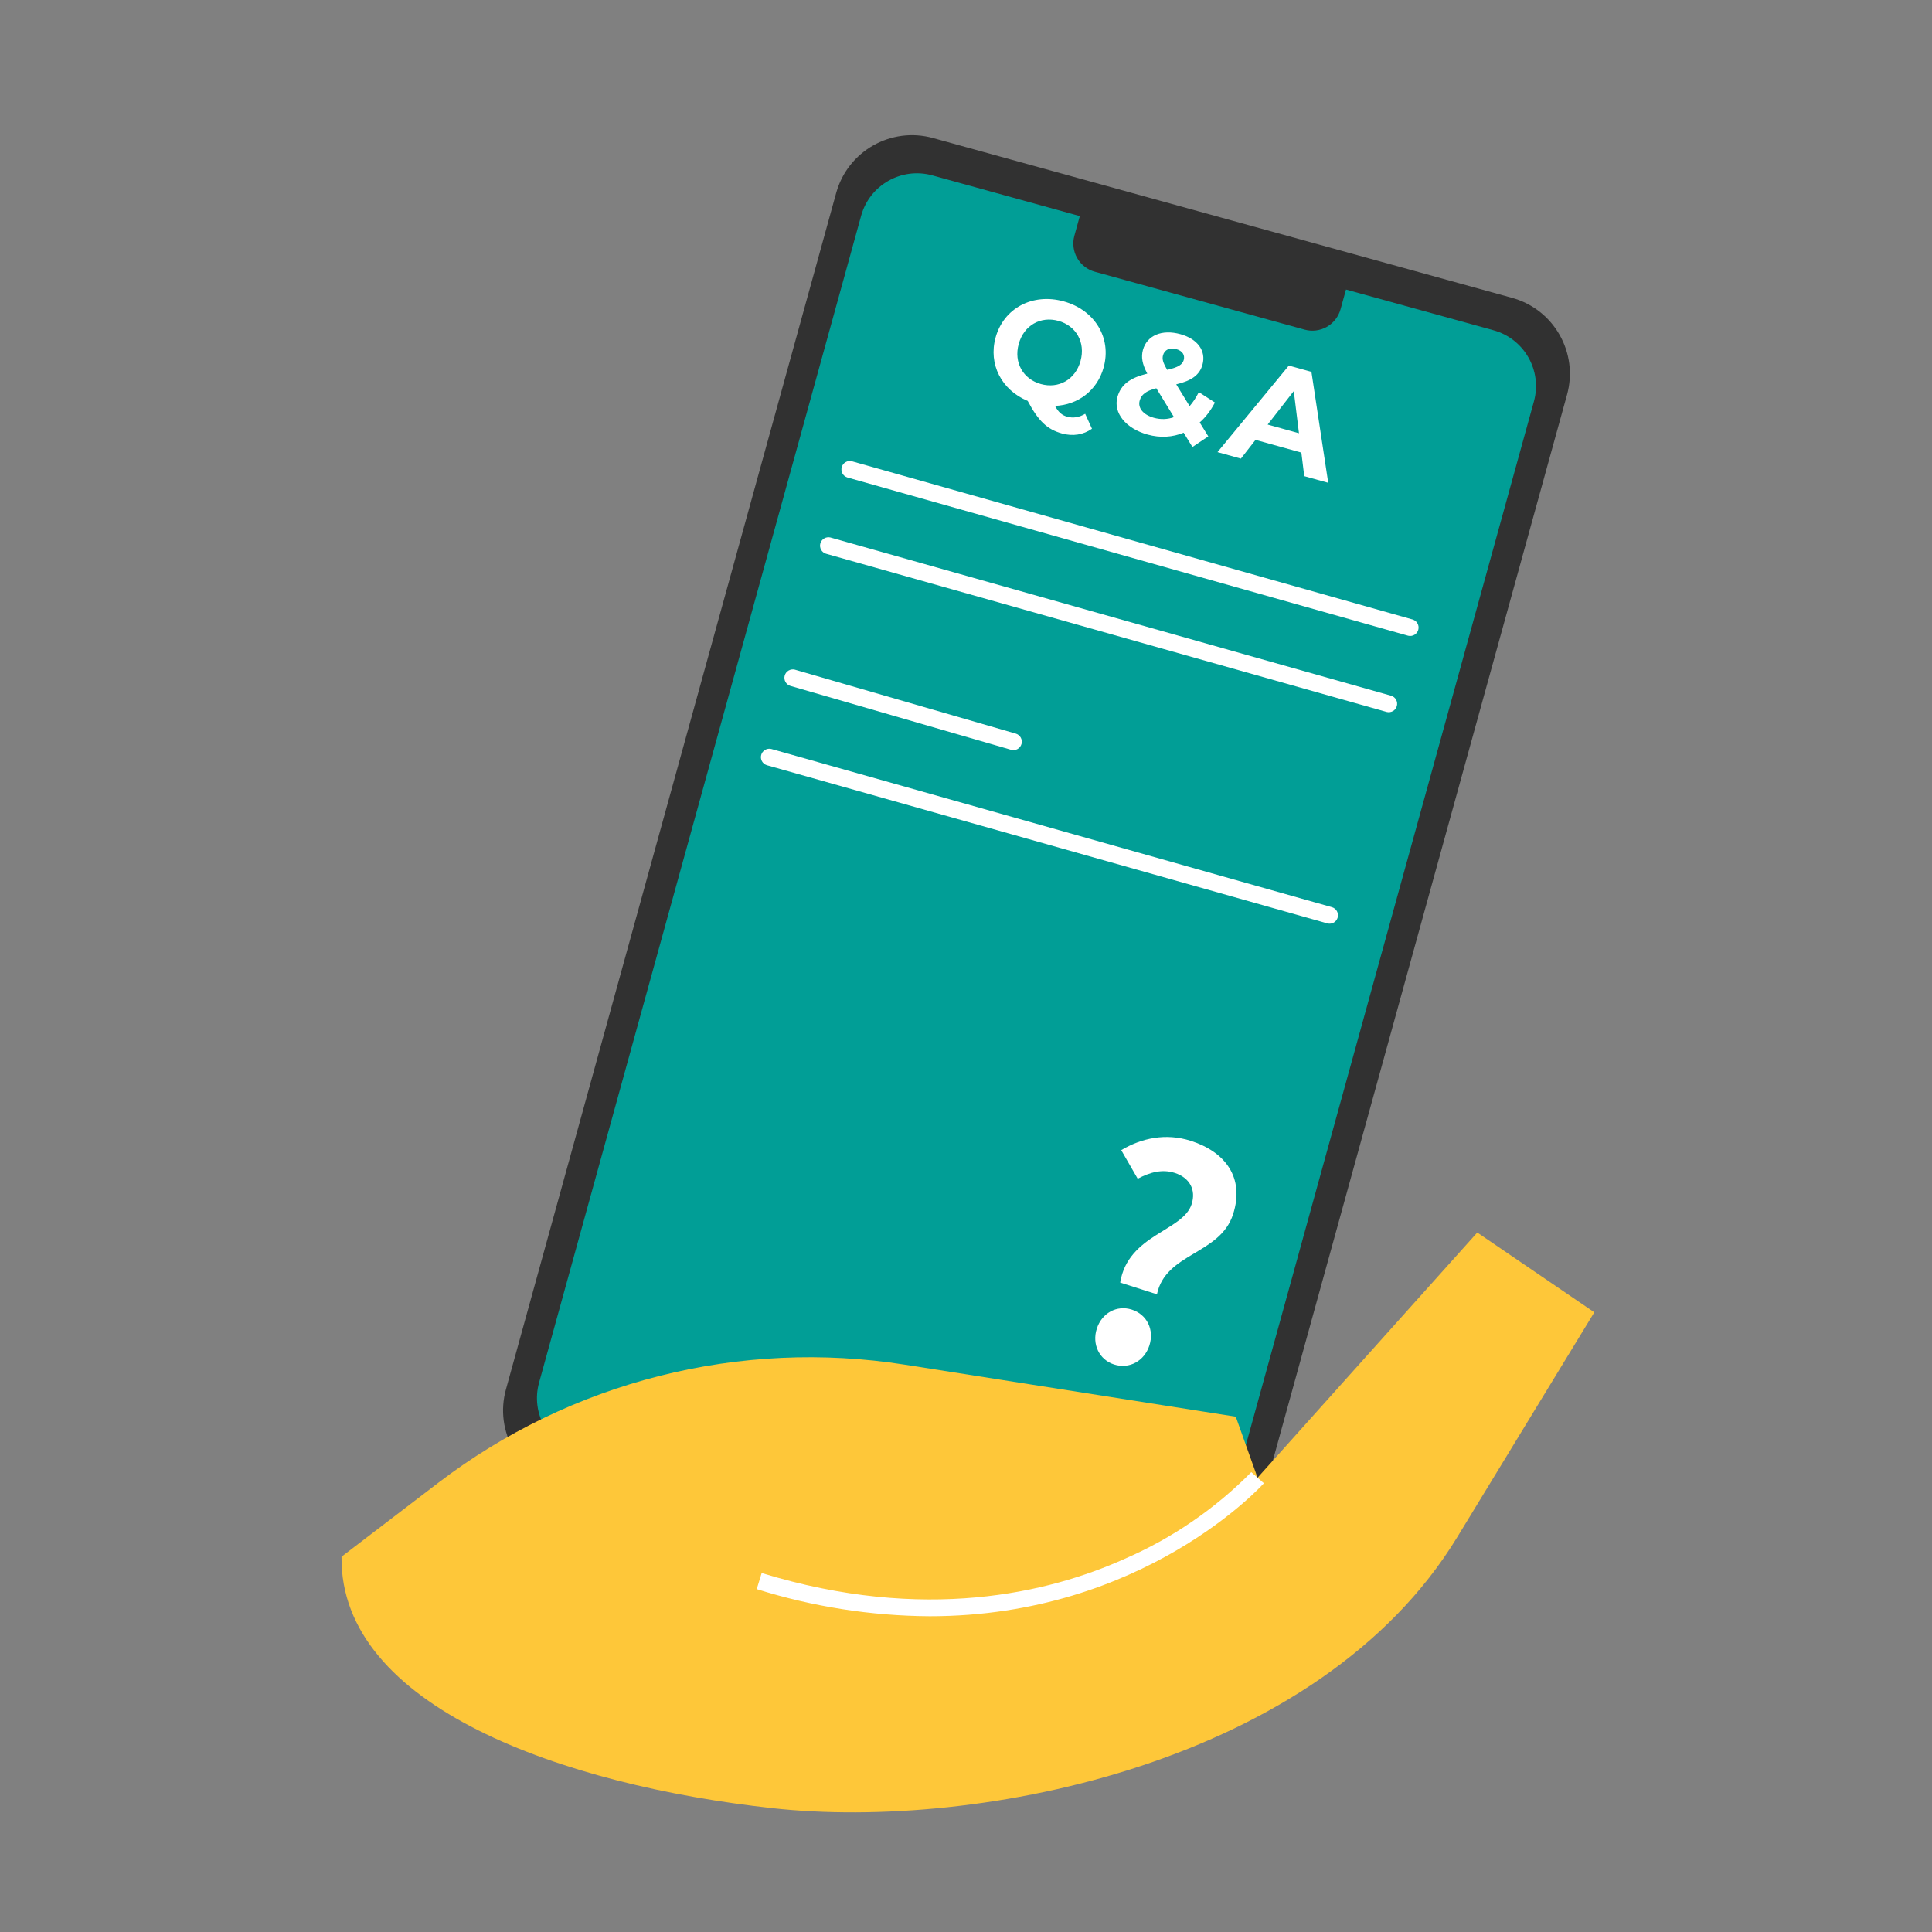 <svg width="198" height="198" viewBox="0 0 198 198" fill="none" xmlns="http://www.w3.org/2000/svg">
<rect x="0" y="0" width="198" height="198" fill="#808080" stroke="none"/>
<g clip-path="url(#clip0_79_166)">
<path d="M154.967 30.527L95.617 14.146C91.322 12.961 86.88 15.482 85.695 19.776L51.849 142.399C50.664 146.694 53.185 151.136 57.479 152.322L116.829 168.703C121.124 169.888 125.566 167.368 126.752 163.073L160.597 40.45C161.782 36.155 159.262 31.713 154.967 30.527Z" fill="#313131"/>
<path d="M153.061 33.848L95.55 17.974C92.391 17.103 89.124 18.956 88.252 22.115L55.245 141.704C54.373 144.862 56.227 148.129 59.385 149.001L116.896 164.875C120.055 165.747 123.322 163.893 124.194 160.734L157.201 41.146C158.073 37.987 156.219 34.72 153.061 33.848Z" fill="#019E96"/>
<path d="M114.801 131.443C115.611 126.499 121.23 126.192 122.125 123.408C122.596 121.942 121.925 120.694 120.394 120.205C119.098 119.791 117.851 120.136 116.597 120.803L114.909 117.872C116.996 116.632 119.473 116.098 122.036 116.916C125.57 118.044 127.578 120.689 126.372 124.44C125.034 128.602 119.457 128.373 118.57 132.647L114.801 131.443ZM114.179 139.841C112.648 139.352 111.895 137.754 112.404 136.172C112.922 134.56 114.457 133.725 115.988 134.214C117.549 134.712 118.312 136.28 117.793 137.892C117.285 139.475 115.74 140.339 114.179 139.841Z" fill="white"/>
<path d="M111.214 42.408L111.91 43.94C111.021 44.565 109.947 44.735 108.834 44.426C107.33 44.01 106.427 43.168 105.323 41.088C102.643 39.972 101.273 37.335 102.033 34.589C102.866 31.582 105.825 30.004 109.02 30.889C112.2 31.77 113.943 34.635 113.106 37.656C112.45 40.027 110.469 41.502 108.123 41.599C108.47 42.255 108.852 42.563 109.358 42.704C109.979 42.876 110.597 42.782 111.214 42.408ZM104.404 35.245C103.871 37.168 104.866 38.86 106.673 39.36C108.48 39.861 110.203 38.922 110.736 36.999C111.268 35.077 110.274 33.385 108.467 32.884C106.66 32.384 104.937 33.323 104.404 35.245ZM123.831 44.721L122.206 45.811L121.304 44.347C120.178 44.814 118.91 44.898 117.609 44.538C115.383 43.921 114.069 42.312 114.518 40.693C114.87 39.421 115.794 38.728 117.581 38.289C117.056 37.318 116.933 36.584 117.133 35.861C117.541 34.386 119.065 33.719 120.973 34.248C122.722 34.732 123.63 35.949 123.234 37.38C122.946 38.421 122.126 39.019 120.545 39.39L121.918 41.623C122.259 41.235 122.581 40.748 122.861 40.187L124.512 41.252C124.083 42.067 123.564 42.763 122.95 43.294L123.831 44.721ZM120.549 35.78C119.855 35.588 119.342 35.866 119.194 36.401C119.086 36.791 119.165 37.124 119.618 37.904C120.763 37.645 121.186 37.357 121.314 36.895C121.45 36.403 121.199 35.96 120.549 35.78ZM118.256 42.818C118.95 43.011 119.657 42.989 120.314 42.75L118.504 39.79C117.431 40.068 116.97 40.439 116.798 41.06C116.594 41.797 117.143 42.51 118.256 42.818ZM133.665 48.799L133.369 46.383L128.671 45.081L127.174 47.001L124.774 46.336L132.088 37.467L134.401 38.108L136.122 49.48L133.665 48.799ZM129.915 43.511L133.124 44.4L132.593 40.082L129.915 43.511Z" fill="white"/>
<path d="M111.405 19.459L138.685 26.988L137.387 31.689C137.176 32.456 136.668 33.107 135.976 33.5C135.284 33.892 134.464 33.994 133.697 33.782L112.201 27.849C111.434 27.638 110.783 27.13 110.39 26.438C109.997 25.746 109.896 24.926 110.107 24.159L111.405 19.459Z" fill="#313131"/>
<path d="M35.001 159.538C34.807 174.963 57.845 182.966 79.156 185.31C100.467 187.654 135.246 180.654 149.319 157.574L163.392 134.492L151.397 126.315L128.879 151.442L126.648 145.188L92.717 139.857C84.346 138.541 75.796 138.934 67.582 141.014C59.367 143.094 51.66 146.816 44.924 151.957L35.001 159.538Z" fill="#FEC739"/>
<path d="M95.282 165.638C89.266 165.601 83.291 164.664 77.553 162.859L78.059 161.21C94.744 166.324 107.489 163.245 115.243 159.765C120.104 157.662 124.515 154.642 128.236 150.872L129.528 152.01C129.378 152.181 117.216 165.638 95.282 165.638Z" fill="white"/>
<path d="M86.842 48.933L144.32 65.154C144.537 65.206 144.766 65.171 144.959 65.057C145.151 64.943 145.292 64.759 145.351 64.543C145.411 64.328 145.384 64.098 145.277 63.901C145.17 63.705 144.991 63.558 144.778 63.491L87.3 47.27C87.082 47.217 86.852 47.251 86.659 47.364C86.465 47.478 86.324 47.663 86.264 47.879C86.204 48.095 86.231 48.326 86.339 48.523C86.447 48.719 86.627 48.867 86.842 48.933Z" fill="white"/>
<path d="M84.646 56.746L142.124 72.967C142.341 73.019 142.57 72.984 142.763 72.87C142.955 72.756 143.096 72.572 143.155 72.357C143.215 72.141 143.188 71.911 143.081 71.715C142.974 71.518 142.795 71.371 142.582 71.304L85.104 55.083C84.886 55.031 84.657 55.066 84.465 55.18C84.272 55.294 84.132 55.478 84.072 55.694C84.013 55.909 84.04 56.139 84.147 56.336C84.253 56.532 84.433 56.679 84.646 56.746Z" fill="white"/>
<path d="M78.582 78.42L136.06 94.641C136.277 94.693 136.506 94.658 136.699 94.544C136.891 94.43 137.032 94.246 137.091 94.031C137.151 93.815 137.124 93.585 137.017 93.388C136.91 93.192 136.731 93.045 136.518 92.978L79.044 76.757C78.826 76.705 78.597 76.74 78.405 76.854C78.212 76.968 78.072 77.152 78.012 77.367C77.953 77.583 77.979 77.813 78.086 78.01C78.193 78.206 78.372 78.353 78.586 78.42H78.582Z" fill="white"/>
<path d="M80.994 70.29L103.659 76.853C103.876 76.905 104.105 76.87 104.298 76.756C104.49 76.642 104.631 76.458 104.69 76.243C104.75 76.027 104.723 75.797 104.616 75.6C104.509 75.404 104.33 75.257 104.117 75.19L81.452 68.627C81.234 68.575 81.005 68.61 80.813 68.724C80.62 68.838 80.48 69.022 80.42 69.237C80.361 69.453 80.387 69.683 80.494 69.879C80.601 70.076 80.78 70.223 80.994 70.29Z" fill="white"/>
</g>
<defs>
<clipPath id="clip0_79_166">
<rect width="198" height="198" fill="white"/>
</clipPath>
</defs>
</svg>
